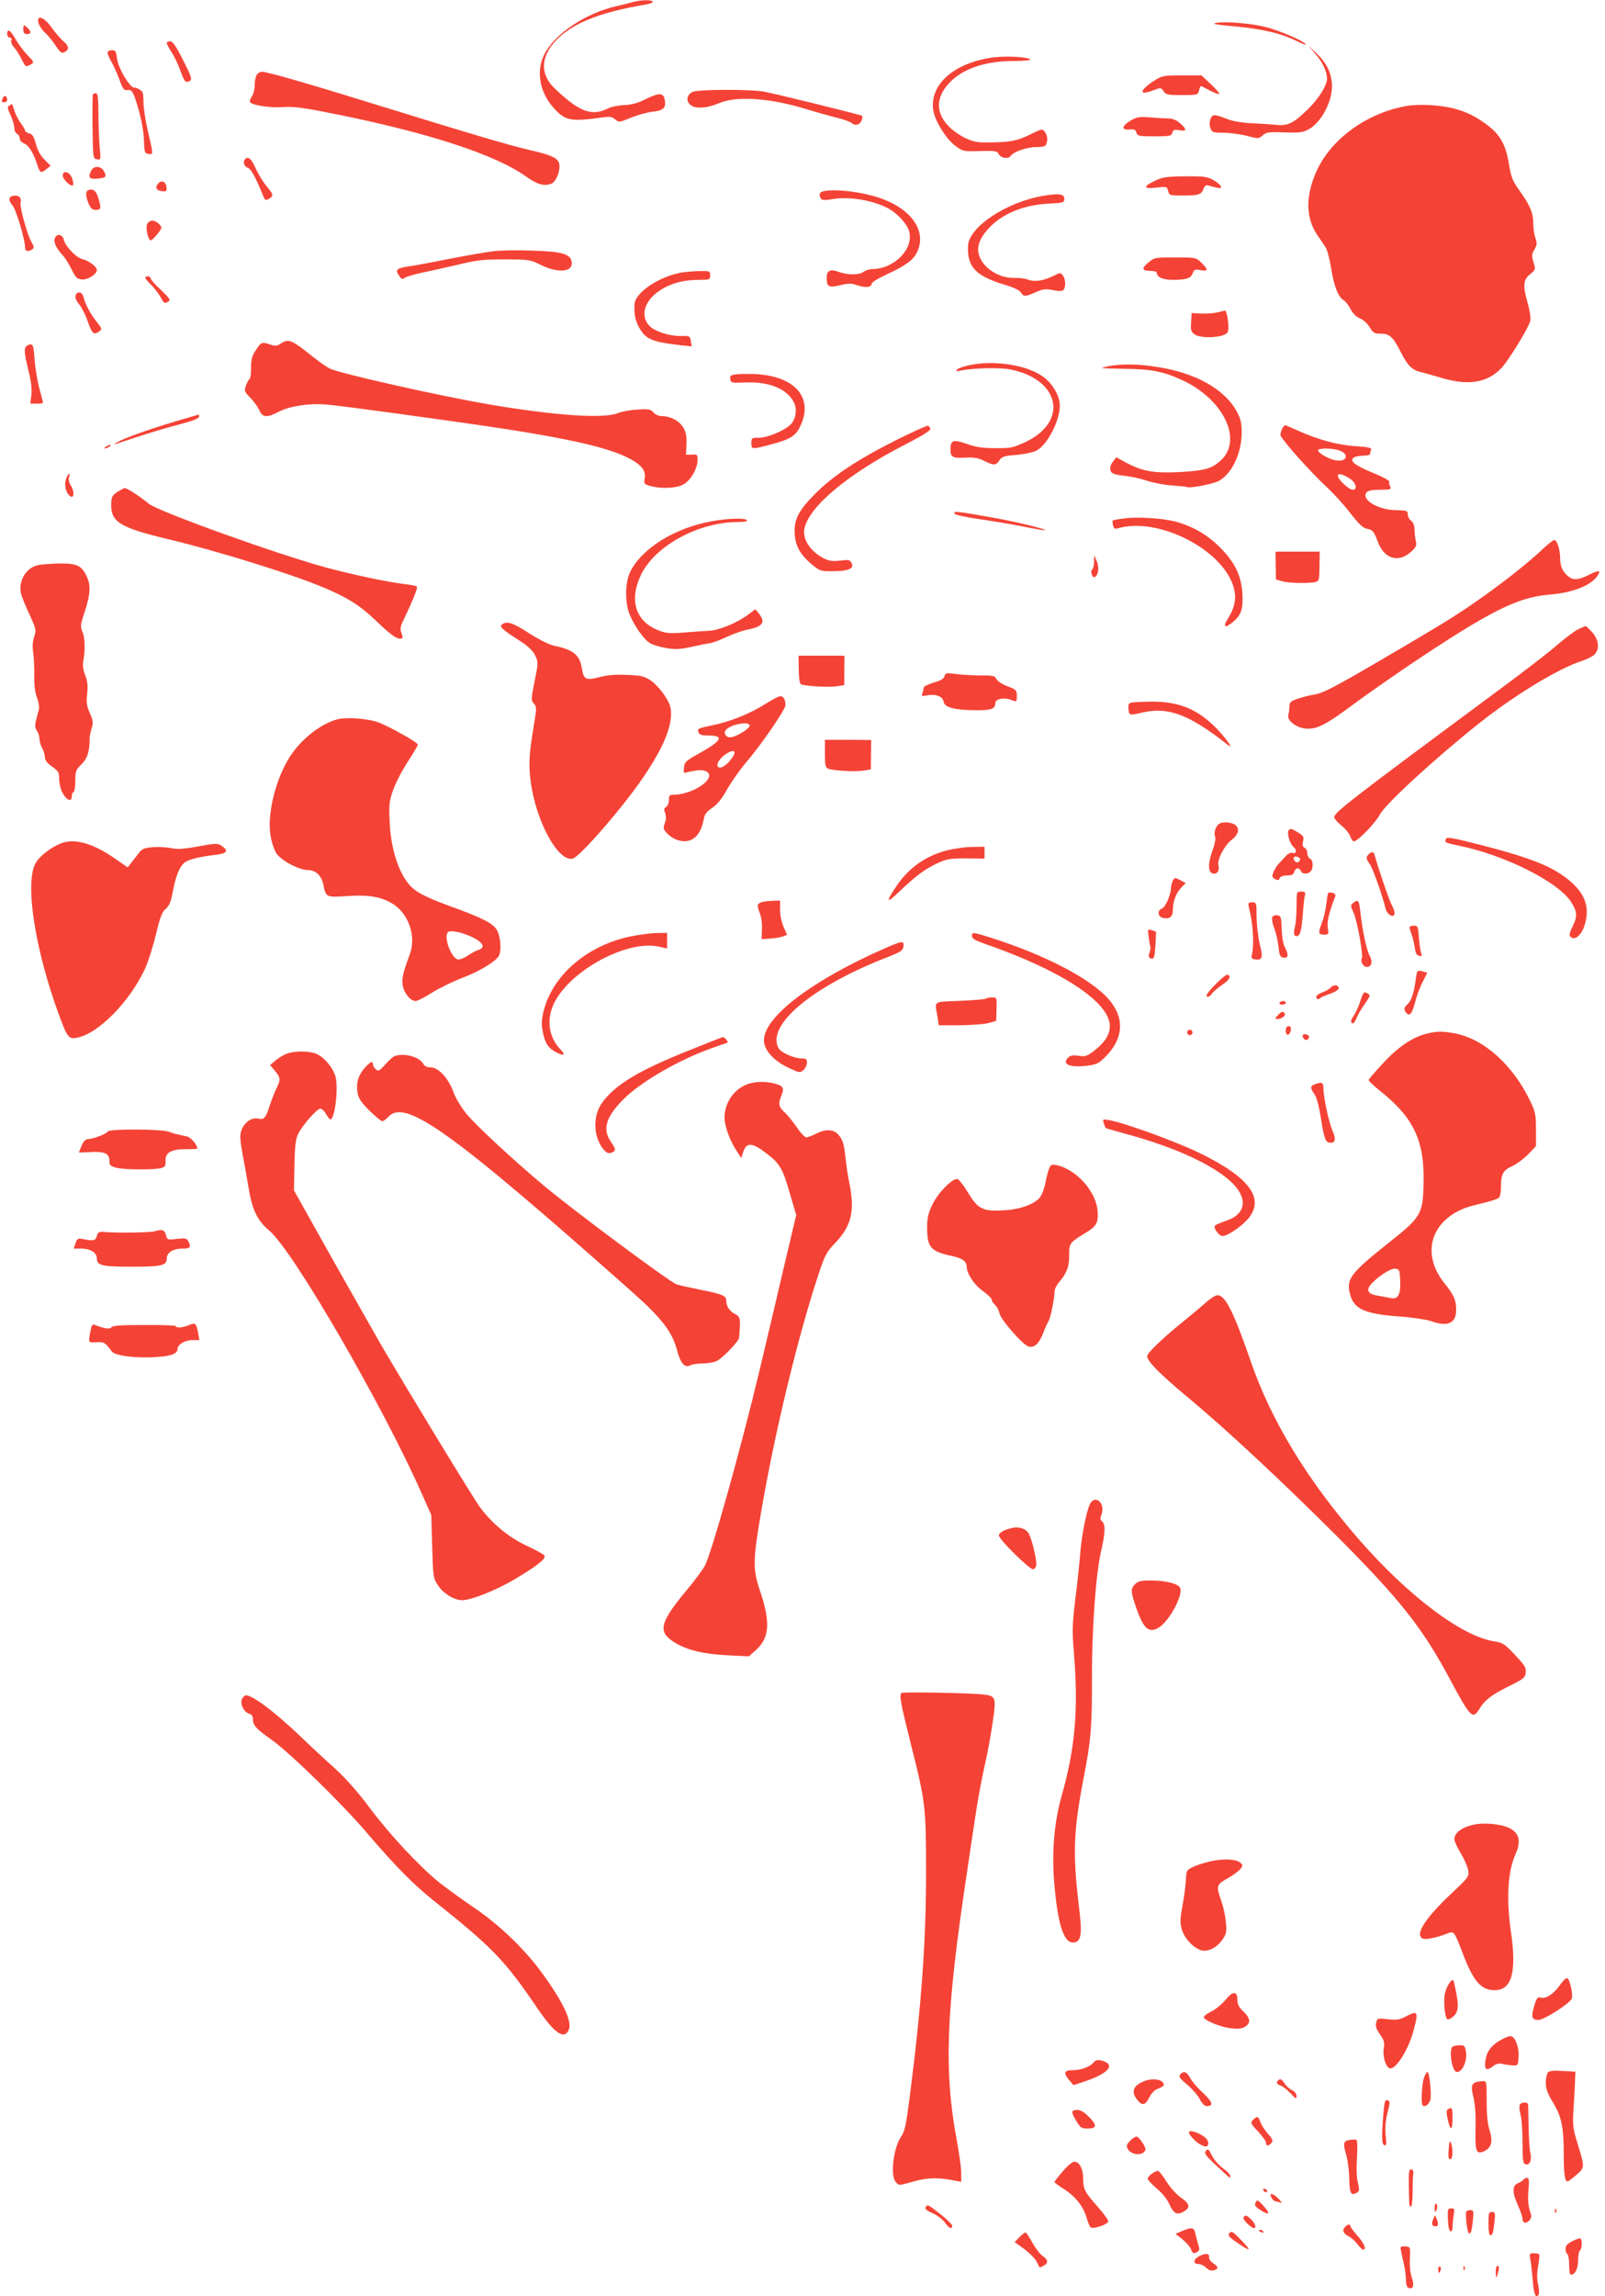 <?xml version="1.0" standalone="no"?>
<!DOCTYPE svg PUBLIC "-//W3C//DTD SVG 20010904//EN"
 "http://www.w3.org/TR/2001/REC-SVG-20010904/DTD/svg10.dtd">
<svg version="1.0" xmlns="http://www.w3.org/2000/svg"
 width="895pt" height="1280pt" viewBox="0 0 895 1280"
 preserveAspectRatio="xMidYMid meet">
<g transform="translate(0,1280) scale(0.1,-0.1)"
fill="#f44336" stroke="none">
<path d="M3535 12790 c-16 -5 -61 -16 -100 -25 -173 -40 -345 -156 -401 -271
-47 -95 -23 -215 59 -302 63 -66 91 -71 270 -46 38 5 51 3 67 -11 20 -18 23
-18 88 9 37 15 91 30 119 33 60 6 76 20 71 59 -5 47 -28 50 -102 14 -49 -25
-84 -34 -126 -36 -32 -1 -71 -9 -86 -17 -94 -47 -160 -23 -299 108 -80 75 -82
168 -7 256 89 104 248 170 515 214 20 3 37 10 37 15 0 12 -63 11 -105 0z"/>
<path d="M214 12673 c4 -15 20 -39 35 -53 16 -14 43 -46 60 -73 28 -41 35 -46
52 -37 27 15 24 34 -10 62 -15 14 -44 47 -63 74 -41 59 -85 75 -74 27z"/>
<path d="M6780 12672 c-25 -5 3 -10 105 -19 154 -14 260 -39 348 -83 33 -16
54 -23 48 -16 -18 21 -142 74 -222 95 -83 21 -226 33 -279 23z"/>
<path d="M130 12635 c0 -18 5 -25 20 -25 24 0 26 13 4 34 -21 21 -24 20 -24
-9z"/>
<path d="M40 12610 c0 -11 7 -20 15 -20 9 0 12 -6 8 -16 -3 -8 3 -25 15 -37
11 -12 29 -41 41 -64 24 -48 24 -48 53 -32 19 11 19 13 -19 52 -22 23 -52 63
-67 90 -28 50 -46 60 -46 27z"/>
<path d="M930 12560 c0 -6 12 -28 26 -50 15 -22 37 -68 49 -102 24 -66 31 -73
55 -58 12 8 6 26 -39 115 -39 77 -58 105 -72 105 -11 0 -19 -5 -19 -10z"/>
<path d="M7338 12496 c38 -44 62 -97 62 -136 -1 -36 -45 -108 -103 -165 -83
-82 -115 -98 -181 -91 -28 3 -89 7 -136 9 -48 2 -104 11 -130 21 -80 31 -89
31 -100 2 -6 -17 -6 -35 0 -51 9 -23 14 -25 72 -25 35 0 93 -8 130 -17 65 -17
67 -17 89 2 19 18 33 20 120 17 88 -3 104 -1 140 19 48 28 94 94 116 168 27
96 2 181 -78 256 l-43 40 42 -49z"/>
<path d="M600 12506 c0 -8 10 -31 22 -52 12 -20 31 -64 44 -98 19 -53 25 -61
46 -58 20 2 26 -5 41 -45 30 -88 49 -178 50 -243 2 -60 4 -65 26 -68 27 -4 27
-7 -8 143 -11 50 -21 116 -21 147 0 49 -3 59 -22 69 -13 7 -24 12 -25 11 -21
-14 -94 105 -101 164 -4 38 -8 44 -28 44 -14 0 -24 -6 -24 -14z"/>
<path d="M5540 12480 c-217 -28 -357 -150 -336 -293 9 -62 74 -165 126 -202
40 -29 45 -30 135 -27 86 2 95 1 105 -18 12 -22 54 -28 66 -9 13 22 90 49 140
49 38 0 54 4 58 16 10 25 7 49 -8 69 -13 18 -16 18 -82 -15 -73 -36 -113 -43
-234 -44 -62 -1 -84 4 -132 27 -31 15 -72 45 -92 67 -69 76 -67 157 6 236 75
81 200 124 362 124 59 0 96 4 91 9 -15 14 -133 20 -205 11z"/>
<path d="M1430 12381 c-5 -11 -10 -37 -10 -58 0 -21 -7 -49 -16 -61 -8 -12
-13 -26 -10 -31 12 -18 109 -33 185 -28 63 4 112 -3 296 -40 517 -104 890
-226 1060 -348 62 -44 99 -54 140 -39 22 9 45 57 45 96 0 44 -31 61 -172 93
-112 26 -355 98 -842 249 -357 111 -616 186 -644 186 -12 0 -26 -9 -32 -19z"/>
<path d="M6439 12352 c-84 -54 -92 -87 -12 -57 46 18 47 18 61 -3 13 -20 23
-22 103 -22 86 0 89 1 95 25 3 14 8 25 11 25 2 0 25 -11 50 -25 26 -13 49 -22
52 -19 3 3 -18 28 -47 55 l-53 49 -108 0 c-100 0 -110 -2 -152 -28z"/>
<path d="M3863 12288 c-31 -15 -39 -45 -17 -69 24 -27 91 -25 164 6 97 41 278
29 475 -30 61 -19 142 -41 180 -51 39 -9 77 -23 86 -31 20 -17 46 -8 55 19 3
11 4 21 2 22 -6 6 -494 126 -552 136 -78 13 -364 12 -393 -2z"/>
<path d="M518 12275 c-2 -3 -3 -85 -2 -182 2 -175 3 -178 25 -181 21 -4 22 -2
15 65 -3 37 -7 121 -7 186 0 87 -4 117 -13 117 -7 0 -15 -2 -18 -5z"/>
<path d="M16 12254 c-9 -22 -8 -24 9 -24 8 0 15 6 15 14 0 22 -17 28 -24 10z"/>
<path d="M51 12211 c-11 -7 -10 -16 8 -53 11 -24 21 -57 21 -71 0 -15 7 -30
15 -33 8 -4 15 -15 15 -25 0 -11 10 -23 25 -29 25 -9 53 -55 74 -122 14 -43
20 -45 51 -20 l22 18 -34 34 c-23 24 -39 53 -48 88 -11 41 -19 54 -37 58 -13
4 -23 10 -23 16 0 5 -11 24 -24 41 -13 18 -29 49 -36 70 -6 20 -12 37 -13 37
-1 0 -8 -4 -16 -9z"/>
<path d="M7842 12209 c-231 -41 -436 -196 -511 -387 -51 -128 -46 -240 12
-328 18 -26 40 -59 49 -73 9 -14 23 -67 31 -117 16 -100 39 -159 69 -177 11
-7 29 -29 39 -50 13 -24 32 -44 53 -52 19 -8 43 -30 54 -50 19 -31 26 -35 62
-35 50 0 68 -18 114 -108 36 -71 62 -96 112 -107 16 -4 67 -18 114 -32 149
-44 254 -27 332 55 40 42 152 224 161 263 4 15 -2 55 -13 95 -29 101 -27 133
12 165 31 26 32 27 19 68 -10 36 -10 45 6 71 14 25 15 35 5 63 -7 18 -12 55
-12 81 0 59 -17 99 -75 181 -41 57 -48 75 -61 152 -17 105 -48 161 -119 215
-96 73 -184 104 -320 112 -44 3 -104 1 -133 -5z"/>
<path d="M6305 12128 c-50 -30 -54 -54 -7 -50 27 3 35 -1 39 -17 5 -19 13 -21
100 -21 87 0 95 2 100 20 5 17 11 19 39 14 43 -8 44 6 3 40 -21 18 -42 26 -67
26 -20 0 -66 3 -102 6 -56 4 -71 2 -105 -18z"/>
<path d="M1367 11913 c-14 -14 -6 -42 14 -48 19 -6 43 -50 87 -158 10 -24 14
-26 32 -15 27 17 26 23 -15 72 -19 23 -46 68 -60 99 -23 52 -41 68 -58 50z"/>
<path d="M510 11851 c-21 -39 -13 -51 30 -47 51 4 57 10 40 41 -16 30 -55 33
-70 6z"/>
<path d="M350 11821 c0 -23 52 -69 58 -51 2 6 -1 24 -8 41 -14 33 -50 41 -50
10z"/>
<path d="M6440 11792 c-68 -32 -65 -46 9 -38 57 7 59 6 65 -19 6 -24 10 -25
80 -25 89 0 105 5 117 37 6 17 14 23 27 19 59 -17 75 -19 70 -5 -2 8 -22 24
-43 36 -33 18 -52 21 -156 20 -103 -1 -126 -4 -169 -25z"/>
<path d="M881 11776 c-18 -22 -9 -38 23 -42 24 -2 27 0 24 24 -3 31 -29 40
-47 18z"/>
<path d="M498 11742 c-22 -4 -23 -31 -4 -77 12 -27 21 -35 40 -35 29 0 31 8
16 61 -12 42 -27 57 -52 51z"/>
<path d="M4588 11733 c-19 -5 -23 -20 -10 -40 6 -10 23 -10 71 -2 90 14 215
-7 301 -51 52 -27 109 -88 120 -131 26 -96 -84 -208 -205 -209 -16 0 -39 -7
-49 -15 -25 -19 -89 -19 -141 0 -46 17 -65 7 -65 -34 0 -50 12 -56 75 -41 44
11 63 11 89 2 47 -17 86 -15 86 4 0 10 32 30 86 55 105 49 147 79 168 124 54
112 -25 233 -193 296 -104 39 -267 59 -333 42z"/>
<path d="M5820 11709 c-207 -35 -415 -172 -422 -278 -6 -119 42 -170 210 -220
44 -13 77 -29 85 -41 15 -25 23 -25 82 1 40 18 55 20 96 12 32 -7 51 -7 59 1
14 14 13 59 -3 80 -13 18 -15 17 -53 -2 -54 -27 -106 -35 -140 -21 -16 6 -50
11 -76 10 -86 -3 -175 53 -198 125 -16 47 2 95 53 151 76 82 194 131 337 138
80 4 85 6 85 27 0 27 -28 31 -115 17z"/>
<path d="M53 11694 c-3 -8 4 -25 16 -38 20 -21 71 -192 71 -237 0 -20 16 -24
40 -9 12 8 11 14 -8 48 -22 40 -65 199 -57 213 3 4 2 14 -1 23 -8 21 -53 21
-61 0z"/>
<path d="M821 11552 c-11 -20 5 -92 20 -92 9 0 59 59 59 70 0 15 -31 40 -50
40 -11 0 -24 -8 -29 -18z"/>
<path d="M305 11470 c-7 -22 10 -56 49 -98 11 -13 32 -47 46 -75 21 -44 30
-52 56 -55 32 -3 84 29 84 53 0 18 -45 52 -79 60 -35 7 -96 71 -105 108 -8 33
-41 37 -51 7z"/>
<path d="M2755 11400 c-38 -4 -151 -24 -250 -43 -99 -20 -201 -39 -226 -42
-67 -10 -76 -18 -55 -50 14 -21 20 -24 32 -14 8 6 53 20 102 30 48 10 139 30
202 45 97 24 136 28 255 28 132 0 143 -2 193 -27 99 -51 187 -46 180 11 -5 46
-52 60 -218 65 -80 3 -176 2 -215 -3z"/>
<path d="M6404 11337 c-40 -33 -37 -47 12 -47 19 0 34 -4 34 -9 0 -25 34 -41
88 -41 77 0 102 8 113 37 8 21 13 23 44 17 43 -8 44 3 4 42 -30 29 -32 29
-145 29 -112 0 -116 0 -150 -28z"/>
<path d="M3795 11280 c-128 -26 -253 -112 -257 -176 -2 -57 4 -89 25 -128 38
-68 71 -82 238 -101 l56 -6 -5 30 c-4 28 -6 29 -56 28 -63 -1 -146 26 -175 57
-55 58 -25 147 68 203 61 37 127 53 211 53 57 0 60 1 60 25 0 24 -2 25 -62 24
-35 -1 -81 -5 -103 -9z"/>
<path d="M810 11252 c0 -5 14 -21 31 -38 17 -16 40 -46 52 -66 22 -41 25 -42
47 -28 12 8 4 19 -42 63 -32 29 -58 59 -58 65 0 7 -7 12 -15 12 -8 0 -15 -4
-15 -8z"/>
<path d="M427 11163 c-13 -12 -7 -35 17 -63 13 -16 34 -58 46 -94 24 -68 33
-75 64 -53 16 12 15 15 -14 52 -36 46 -64 97 -74 138 -6 25 -24 35 -39 20z"/>
<path d="M6790 11059 c-19 -5 -60 -8 -90 -7 l-55 3 -3 -52 c-3 -44 0 -53 20
-67 26 -19 110 -21 157 -5 26 9 31 16 31 44 0 42 -11 95 -19 94 -3 -1 -22 -5
-41 -10z"/>
<path d="M1563 10883 c-18 -12 -29 -13 -54 -4 -48 16 -53 15 -82 -30 -22 -32
-27 -53 -27 -99 0 -32 -4 -61 -9 -64 -5 -3 -14 -20 -20 -37 -10 -28 -8 -33 26
-67 19 -20 42 -52 49 -69 18 -41 43 -43 111 -7 62 31 166 47 263 39 87 -7 701
-91 995 -136 351 -54 557 -101 671 -153 85 -40 118 -76 109 -123 -5 -30 -4
-32 32 -42 60 -17 144 -13 183 8 40 21 80 89 80 137 0 30 -2 32 -32 30 l-33
-1 3 57 c4 68 -14 107 -61 137 -19 12 -50 21 -69 21 -23 0 -42 7 -54 21 -16
18 -27 20 -89 16 -38 -2 -88 -11 -110 -20 -80 -32 -348 -14 -719 49 -270 46
-836 173 -888 200 -18 9 -62 40 -98 69 -116 93 -133 99 -177 68z"/>
<path d="M141 10862 c-6 -12 -2 -48 15 -117 18 -70 23 -114 19 -147 l-6 -48
36 0 c19 0 35 2 35 5 0 3 -9 38 -20 78 -11 39 -23 111 -27 160 -5 75 -8 87
-24 87 -10 0 -23 -8 -28 -18z"/>
<path d="M5418 10767 c-38 -7 -74 -19 -80 -26 -11 -11 -8 -12 17 -7 72 15 216
18 277 7 281 -55 329 -293 82 -407 -65 -30 -78 -33 -165 -32 -72 0 -109 6
-159 24 -74 26 -90 21 -90 -32 0 -43 12 -49 86 -45 47 2 71 -2 102 -18 53 -27
66 -26 85 3 14 21 27 25 94 30 43 4 93 14 112 24 60 30 131 166 131 251 0 52
-38 119 -89 158 -84 65 -265 96 -403 70z"/>
<path d="M6193 10761 c-24 -4 -45 -9 -47 -12 -2 -2 55 -4 127 -5 151 -1 222
-16 334 -70 221 -109 322 -330 201 -440 -50 -46 -88 -57 -223 -65 -149 -8
-214 3 -305 52 l-55 30 -17 -22 c-21 -25 -23 -53 -5 -66 6 -6 40 -13 74 -16
34 -4 88 -16 120 -27 32 -11 94 -23 138 -26 44 -3 82 -7 85 -9 15 -8 146 17
178 35 72 41 125 152 126 265 0 59 -4 78 -29 124 -68 123 -231 214 -445 246
-99 16 -186 17 -257 6z"/>
<path d="M4102 10713 c-27 -4 -33 -8 -30 -26 3 -21 7 -22 85 -19 136 6 240
-39 273 -118 16 -38 6 -91 -23 -118 -36 -34 -128 -72 -174 -72 -41 0 -43 -1
-43 -30 0 -36 1 -36 111 -7 104 28 133 45 159 96 81 161 -24 285 -250 296 -41
1 -90 1 -108 -2z"/>
<path d="M975 10450 c-147 -44 -283 -92 -323 -116 -15 -8 -18 -12 -7 -9 174
58 268 87 358 110 69 18 107 33 107 42 0 7 -1 13 -2 12 -2 0 -61 -18 -133 -39z"/>
<path d="M5000 10348 c-216 -108 -355 -200 -456 -302 -95 -96 -119 -146 -112
-230 5 -64 36 -115 101 -167 39 -32 47 -34 112 -33 86 0 120 15 104 45 -10 19
-17 20 -64 14 -43 -5 -61 -2 -92 13 -75 39 -120 108 -107 166 25 123 246 307
567 471 88 45 136 75 135 84 -2 8 -8 16 -13 18 -6 2 -84 -34 -175 -79z"/>
<path d="M7150 10411 c-5 -11 -10 -26 -10 -35 0 -19 162 -202 257 -290 41 -38
101 -104 134 -148 45 -58 68 -80 90 -85 34 -7 40 -14 63 -75 34 -92 113 -117
182 -56 31 28 35 36 29 62 -4 17 -7 47 -7 66 -1 22 -8 40 -20 48 -10 7 -18 23
-18 35 0 20 -5 22 -64 23 -102 1 -199 60 -165 100 8 9 32 14 76 14 57 0 63 2
55 18 -5 9 -8 22 -5 27 2 6 -40 29 -93 50 -100 41 -132 67 -104 85 8 5 32 10
53 10 20 0 37 4 37 9 0 5 2 16 5 24 5 11 -12 15 -88 20 -100 7 -208 36 -320
87 -37 16 -69 30 -71 30 -3 0 -10 -9 -16 -19z m318 -122 c59 -20 42 -67 -20
-55 -39 7 -98 41 -98 56 0 13 79 13 118 -1z m65 -161 c30 -22 37 -58 10 -58
-21 0 -83 58 -83 78 0 17 33 8 73 -20z"/>
<path d="M590 10310 c-8 -5 -10 -10 -5 -10 6 0 17 5 25 10 8 5 11 10 5 10 -5
0 -17 -5 -25 -10z"/>
<path d="M369 10133 c-11 -28 -5 -69 13 -90 29 -35 39 11 12 52 -9 14 -13 33
-9 45 10 30 -4 24 -16 -7z"/>
<path d="M653 10057 c-29 -20 -32 -27 -33 -73 0 -95 52 -126 319 -190 273 -65
698 -197 870 -271 132 -56 199 -99 281 -177 82 -79 118 -106 141 -106 16 0 17
4 8 30 -9 25 -7 38 15 82 48 101 76 170 71 178 -2 4 -33 10 -67 14 -91 10
-293 53 -438 92 -273 74 -938 313 -990 356 -50 41 -122 88 -134 87 -6 0 -25
-11 -43 -22z"/>
<path d="M5322 9938 c3 -8 53 -19 134 -31 71 -10 183 -29 249 -42 65 -13 121
-23 123 -21 6 7 -156 46 -288 70 -207 37 -222 38 -218 24z"/>
<path d="M6267 9910 c-32 -4 -60 -9 -62 -12 -2 -2 -2 -14 2 -27 4 -17 10 -21
27 -16 217 65 572 -110 642 -318 21 -62 12 -120 -26 -181 -34 -52 -21 -62 28
-21 44 37 55 74 50 159 -7 100 -42 171 -127 257 -71 70 -154 118 -252 143 -72
18 -209 26 -282 16z"/>
<path d="M3967 9894 c-205 -37 -390 -152 -453 -282 -28 -58 -30 -165 -5 -232
24 -63 79 -142 115 -165 14 -9 53 -21 88 -27 52 -9 77 -8 143 6 44 10 91 19
105 21 14 2 55 17 91 34 36 17 92 37 125 43 79 16 94 41 55 89 l-19 23 -36
-27 c-59 -46 -162 -89 -219 -93 -29 -1 -94 -6 -144 -10 -76 -6 -101 -4 -138
11 -131 49 -169 169 -100 312 79 162 321 293 540 293 35 0 54 4 50 10 -9 14
-105 11 -198 -6z"/>
<path d="M8596 9733 c-115 -107 -325 -266 -506 -380 -52 -33 -231 -140 -398
-237 -248 -145 -313 -179 -360 -187 -31 -5 -76 -17 -99 -25 -36 -13 -43 -20
-43 -42 0 -15 -3 -37 -6 -48 -9 -34 54 -77 111 -76 56 0 109 29 255 138 63 47
202 144 308 216 446 299 602 378 778 393 137 11 238 52 274 108 18 30 6 30
-49 3 -59 -30 -88 -32 -117 -8 -31 26 -44 56 -44 100 0 48 -18 102 -33 102 -7
-1 -39 -26 -71 -57z"/>
<path d="M7114 9647 l1 -77 35 -10 c38 -11 152 -13 186 -4 20 5 21 13 22 87
l1 82 -123 0 -123 0 1 -78z"/>
<path d="M6101 9668 c-1 -20 -5 -39 -10 -42 -12 -8 -1 -48 12 -43 22 7 28 54
13 88 l-14 34 -1 -37z"/>
<path d="M212 9650 c-66 -15 -108 -84 -96 -154 3 -17 24 -70 47 -118 38 -84
40 -90 28 -126 -9 -25 -11 -57 -6 -88 4 -27 7 -85 6 -129 -1 -52 4 -95 15
-123 9 -24 14 -53 11 -65 -3 -12 -10 -40 -16 -61 -7 -31 -6 -44 5 -60 8 -11
14 -32 14 -46 1 -14 7 -36 15 -50 8 -14 15 -36 15 -50 0 -17 13 -34 40 -53 36
-25 40 -33 40 -70 0 -23 8 -58 19 -77 21 -40 51 -53 51 -21 0 11 4 23 10 26 6
3 10 32 10 64 0 52 3 60 34 90 33 32 46 73 46 146 0 11 5 36 11 56 10 31 8 43
-10 84 -18 40 -20 60 -15 107 5 44 2 70 -11 104 -12 31 -15 57 -10 82 11 62 9
125 -5 159 -13 30 -12 40 13 115 31 95 34 145 11 194 -29 62 -55 74 -153 73
-47 -1 -101 -5 -119 -9z"/>
<path d="M2800 9320 c-18 -13 0 -29 100 -93 45 -29 71 -54 84 -80 18 -38 18
-41 -3 -145 -20 -99 -20 -107 -4 -124 16 -18 16 -25 0 -121 -27 -161 -30 -216
-18 -312 29 -223 154 -452 235 -431 39 10 274 279 388 446 108 157 160 274
160 360 0 39 -7 59 -37 105 -21 31 -56 69 -78 83 -35 23 -53 27 -131 30 -62 3
-112 -1 -155 -13 -74 -19 -86 -13 -96 48 -12 76 -47 105 -153 127 -31 7 -85
34 -143 71 -92 59 -120 68 -149 49z"/>
<path d="M8798 9291 c-20 -10 -73 -50 -119 -90 -45 -39 -190 -151 -322 -248
-841 -623 -917 -682 -917 -709 0 -7 18 -27 39 -45 22 -17 44 -44 50 -60 5 -16
15 -29 21 -29 21 0 122 105 145 150 29 57 304 310 554 509 198 157 440 304
570 346 29 10 62 26 72 36 30 30 25 82 -12 124 -17 19 -34 35 -38 35 -3 -1
-22 -9 -43 -19z"/>
<path d="M4454 9068 c1 -55 5 -79 14 -83 28 -10 151 -17 195 -11 l45 7 0 82 1
82 -128 0 -128 0 1 -77z"/>
<path d="M5267 9031 c-3 -14 -21 -25 -61 -36 -32 -10 -56 -22 -56 -30 0 -7 -3
-21 -7 -31 -5 -15 -2 -16 29 -10 47 9 86 -7 90 -36 4 -31 60 -46 174 -47 93
-1 114 7 114 40 0 22 47 33 84 19 37 -14 36 -14 36 23 0 29 -4 34 -53 52 -29
11 -56 29 -61 40 -8 18 -18 20 -90 20 -44 0 -106 4 -137 8 -52 7 -57 6 -62
-12z"/>
<path d="M4265 8874 c-85 -53 -194 -97 -293 -117 -84 -18 -85 -18 -76 -41 4
-12 19 -16 54 -16 91 0 76 -29 -52 -100 -74 -41 -81 -48 -84 -79 -3 -25 -1
-32 10 -28 7 3 34 8 58 12 54 8 85 -13 68 -45 -24 -44 -121 -90 -192 -90 -24
0 -28 -4 -28 -30 0 -16 -7 -33 -15 -38 -13 -6 -14 -14 -6 -34 7 -18 6 -36 -2
-57 -11 -29 -9 -34 19 -62 39 -38 101 -50 139 -25 29 19 50 57 59 108 5 29 16
44 48 65 28 19 54 51 82 102 23 40 69 107 104 148 86 100 222 298 222 322 0
32 -11 51 -29 50 -9 0 -47 -20 -86 -45z m-85 -119 c0 -18 -79 -65 -109 -65
-25 0 -39 26 -22 43 31 31 131 48 131 22z m-107 -192 c-16 -21 -40 -39 -52
-41 -40 -6 -18 48 32 78 47 29 58 9 20 -37z"/>
<path d="M6307 8883 c-14 -4 -17 -12 -14 -36 4 -36 2 -36 82 -18 142 32 260
-14 474 -183 39 -30 -31 63 -84 112 -102 96 -201 132 -350 131 -49 -1 -98 -3
-108 -6z"/>
<path d="M1884 8791 c-102 -26 -221 -124 -282 -233 -72 -126 -113 -309 -93
-418 5 -34 20 -77 31 -95 25 -41 127 -95 177 -95 44 0 78 -33 87 -86 13 -65
17 -67 131 -59 125 9 198 -5 262 -48 85 -58 124 -180 88 -277 -39 -105 -46
-136 -39 -174 7 -43 43 -86 72 -86 10 0 51 21 90 46 40 25 117 63 172 84 98
37 192 95 204 126 13 34 6 110 -14 141 -22 37 -84 68 -264 133 -157 58 -205
86 -243 144 -51 75 -84 192 -90 321 -5 100 -3 117 19 181 14 39 51 111 82 158
31 48 56 90 56 95 0 13 -167 106 -225 126 -57 20 -174 28 -221 16z m752 -1216
c59 -29 72 -58 32 -70 -13 -4 -40 -18 -60 -32 -20 -14 -45 -23 -55 -21 -37 7
-81 127 -55 152 12 13 81 -1 138 -29z"/>
<path d="M4600 8599 c0 -64 3 -78 18 -84 29 -11 147 -18 194 -11 l44 7 1 82 1
82 -129 1 -129 0 0 -77z"/>
<path d="M6804 8211 c-23 -10 -38 -50 -28 -76 4 -8 -1 -35 -9 -58 -34 -92 -33
-147 3 -147 21 0 31 20 24 48 -8 28 34 109 71 138 37 28 48 56 31 78 -14 20
-64 28 -92 17z"/>
<path d="M7187 8173 c-13 -12 5 -78 26 -94 21 -17 16 -42 -8 -33 -7 3 -23 -5
-35 -18 -11 -13 -29 -32 -40 -43 -10 -11 -23 -32 -29 -47 -9 -23 -7 -29 9 -38
16 -9 22 -7 26 5 4 9 19 15 41 15 26 0 36 5 40 20 6 23 28 27 37 5 7 -18 37
-20 54 -3 17 17 15 65 -3 72 -8 3 -15 16 -15 30 0 13 -7 26 -15 30 -10 4 -13
14 -9 35 6 26 2 33 -27 50 -37 23 -42 24 -52 14z m63 -163 c0 -5 -5 -12 -11
-16 -12 -7 -31 15 -23 28 6 9 34 -1 34 -12z"/>
<path d="M8063 8124 c-8 -21 -6 -22 77 -39 258 -54 550 -202 621 -313 35 -55
36 -81 7 -139 -16 -33 -19 -46 -10 -55 22 -22 58 6 76 58 42 123 -7 217 -157
308 -82 48 -201 90 -420 146 -157 40 -189 46 -194 34z"/>
<path d="M340 8099 c-59 -24 -122 -73 -143 -113 -59 -112 -1 -484 133 -846 45
-123 53 -133 98 -125 120 22 298 203 383 390 16 37 43 121 59 187 23 98 34
125 54 142 20 16 29 38 40 98 17 90 40 144 70 163 24 16 84 30 169 40 63 7 74
23 33 50 -22 15 -33 15 -131 -3 -81 -15 -117 -17 -148 -10 -23 5 -69 8 -101 6
-50 -4 -63 -9 -80 -31 -12 -15 -31 -40 -43 -55 l-21 -27 -62 43 c-128 91 -233
121 -310 91z"/>
<path d="M5281 8060 c-122 -32 -216 -99 -286 -205 -58 -87 -52 -94 21 -24 92
88 141 124 211 157 52 24 69 27 161 27 l102 -1 0 33 0 33 -67 -1 c-38 0 -101
-9 -142 -19z"/>
<path d="M7632 8038 c-16 -16 -15 -25 7 -56 17 -24 70 -175 87 -245 3 -15 15
-32 25 -38 29 -15 34 12 10 56 -15 28 -75 203 -97 283 -4 15 -17 15 -32 0z"/>
<path d="M6540 7891 c-5 -11 -10 -28 -10 -39 0 -38 -32 -111 -51 -117 -25 -8
-24 -42 1 -50 37 -12 60 3 60 38 0 50 17 98 46 128 l26 27 -31 16 c-28 15 -31
15 -41 -3z"/>
<path d="M7230 7747 c0 -45 -4 -98 -10 -117 -11 -39 0 -60 23 -42 9 8 16 45
21 104 3 51 9 103 12 116 5 19 2 22 -20 22 -26 0 -26 0 -26 -83z"/>
<path d="M7406 7822 c-2 -4 -7 -34 -11 -67 -4 -33 -16 -81 -26 -106 -20 -51
-17 -59 18 -59 21 0 23 3 17 38 -5 33 7 86 41 173 4 11 0 18 -14 22 -12 3 -23
2 -25 -1z"/>
<path d="M4255 7773 c-33 -8 -36 -18 -20 -58 10 -22 15 -60 14 -94 l-2 -56 47
3 c26 2 59 7 72 12 l23 9 -19 43 c-11 25 -20 65 -20 96 l0 52 -37 -1 c-21 -1
-47 -3 -58 -6z"/>
<path d="M7546 7767 c-16 -12 -16 -15 3 -57 20 -47 54 -237 45 -252 -10 -16 8
-48 27 -48 28 0 35 28 16 64 -17 31 -40 141 -52 249 -7 60 -11 65 -39 44z"/>
<path d="M6963 7748 c26 -104 32 -216 16 -278 -3 -9 5 -16 20 -18 40 -6 45 10
26 84 -9 38 -17 106 -18 151 0 81 0 83 -25 83 -20 0 -23 -4 -19 -22z"/>
<path d="M7094 7686 c-3 -9 2 -35 11 -59 10 -23 20 -69 24 -102 5 -52 9 -60
29 -63 27 -4 29 16 6 59 -9 18 -16 60 -17 102 -2 66 -4 72 -25 75 -13 2 -25
-3 -28 -12z"/>
<path d="M7860 7631 c0 -5 5 -22 11 -38 6 -15 14 -48 18 -73 4 -33 11 -46 25
-48 15 -3 17 0 11 14 -4 11 -10 49 -13 87 -4 63 -6 67 -28 67 -13 0 -24 -4
-24 -9z"/>
<path d="M6406 7573 c3 -26 8 -49 9 -51 2 -2 0 -16 -5 -32 -7 -23 -5 -29 10
-33 15 -4 18 5 23 72 2 42 4 77 3 77 0 1 -11 5 -24 9 -23 7 -23 6 -16 -42z"/>
<path d="M3515 7580 c-247 -52 -440 -222 -486 -426 -10 -44 -10 -69 -1 -112
12 -59 31 -86 74 -108 43 -22 54 -16 25 14 -71 74 -83 176 -31 272 97 178 401
339 574 304 l50 -11 0 44 0 43 -57 -1 c-32 0 -98 -9 -148 -19z"/>
<path d="M5420 7582 c0 -14 18 -24 68 -42 290 -100 516 -217 625 -324 105
-102 101 -187 -13 -274 -39 -30 -49 -33 -86 -27 -32 4 -46 2 -58 -11 -37 -36
9 -56 104 -45 50 6 66 13 96 42 102 98 118 206 44 307 -86 120 -353 263 -678
366 -99 31 -102 31 -102 8z"/>
<path d="M4930 7512 c-402 -177 -669 -380 -670 -510 0 -56 55 -117 143 -157
56 -26 59 -26 78 -9 10 9 19 28 19 41 0 19 -5 23 -32 23 -43 1 -114 33 -127
58 -69 129 192 346 609 507 74 29 85 37 88 59 4 34 -5 33 -108 -12z"/>
<path d="M7895 7343 c-11 -81 -25 -122 -48 -143 -17 -16 -19 -24 -11 -38 21
-33 37 -18 54 48 9 36 28 88 43 116 l26 52 -22 6 c-35 9 -35 9 -42 -41z"/>
<path d="M6776 7311 c-38 -39 -54 -61 -46 -66 7 -4 18 2 26 14 8 11 35 35 60
52 42 28 52 48 28 56 -5 2 -36 -23 -68 -56z"/>
<path d="M7421 7296 c-7 -9 -28 -21 -47 -28 -19 -6 -34 -18 -34 -25 0 -14 13
-17 24 -5 4 4 28 14 54 23 26 9 47 22 47 30 0 19 -29 23 -44 5z"/>
<path d="M7585 7218 c-9 -29 -26 -65 -37 -81 -14 -20 -17 -32 -10 -39 7 -7 15
0 26 26 8 20 30 57 48 82 27 38 30 47 18 54 -24 15 -27 13 -45 -42z"/>
<path d="M5497 7233 c-4 -3 -69 -9 -144 -12 -155 -7 -141 4 -125 -91 l7 -45
120 0 c66 1 138 6 160 13 l40 11 2 66 c2 65 2 65 -26 65 -15 0 -31 -3 -34 -7z"/>
<path d="M7135 7210 c-3 -5 3 -10 14 -10 12 0 21 5 21 10 0 6 -6 10 -14 10 -8
0 -18 -4 -21 -10z"/>
<path d="M7125 7140 c-18 -19 -17 -20 2 -20 22 0 47 23 36 33 -10 11 -19 8
-38 -13z"/>
<path d="M7170 7054 c0 -31 23 -28 28 4 2 15 -2 22 -12 22 -11 0 -16 -9 -16
-26z"/>
<path d="M6620 7045 c0 -8 7 -15 15 -15 8 0 15 7 15 15 0 8 -7 15 -15 15 -8 0
-15 -7 -15 -15z"/>
<path d="M7948 7036 c-76 -20 -156 -76 -237 -164 -42 -45 -77 -86 -79 -91 -2
-5 25 -31 60 -59 194 -154 254 -282 246 -532 -4 -155 -18 -178 -181 -307 -229
-182 -252 -212 -228 -300 22 -81 83 -108 281 -122 69 -5 145 -17 169 -25 93
-34 141 -13 141 62 0 55 -12 82 -63 146 -130 159 -85 340 104 419 20 8 69 22
110 31 40 10 79 22 86 28 8 6 13 33 13 65 0 69 12 90 63 113 23 10 62 39 87
64 l45 47 0 92 c0 83 -3 99 -32 159 -95 200 -259 348 -422 378 -68 13 -104 12
-163 -4z m-140 -1377 c3 -78 -13 -105 -57 -94 -14 3 -46 9 -71 13 -49 8 -63
29 -38 59 35 43 112 94 137 91 25 -3 26 -6 29 -69z"/>
<path d="M7266 7032 c-8 -13 11 -35 23 -28 6 4 11 11 11 16 0 11 -28 21 -34
12z"/>
<path d="M3845 6946 c-284 -113 -416 -193 -488 -294 -52 -72 -49 -187 6 -256
18 -22 28 -27 45 -22 28 9 28 19 -3 64 -49 72 -23 145 87 249 98 92 303 208
468 267 41 15 81 29 89 31 11 4 11 8 1 20 -7 8 -15 15 -19 14 -3 0 -87 -33
-186 -73z"/>
<path d="M1603 6928 c-17 -6 -47 -23 -65 -38 l-32 -27 27 -32 c32 -38 33 -50
8 -99 -10 -20 -26 -62 -36 -92 -22 -70 -33 -83 -61 -76 -51 13 -104 -39 -104
-102 0 -17 6 -63 14 -103 8 -41 22 -119 31 -174 20 -126 49 -189 117 -245 134
-114 636 -980 854 -1475 l49 -110 5 -176 c5 -171 6 -177 33 -217 29 -45 90
-82 134 -82 51 0 191 56 295 118 125 74 174 114 164 131 -5 7 -50 32 -100 55
-99 46 -194 125 -260 215 -38 52 -403 651 -549 901 -52 91 -184 323 -292 515
l-196 350 3 140 c2 109 7 148 21 175 23 48 105 140 123 140 8 0 23 -13 32 -30
9 -16 20 -30 24 -30 25 0 46 173 29 238 -14 51 -64 110 -108 128 -37 16 -113
17 -160 2z"/>
<path d="M2200 6913 c-8 -3 -31 -23 -51 -46 -32 -36 -39 -40 -53 -28 -9 7 -16
20 -16 27 0 23 -16 16 -48 -21 -35 -39 -48 -88 -37 -142 5 -27 23 -52 66 -95
33 -32 65 -58 71 -58 6 0 21 11 34 25 95 102 352 -83 1365 -982 158 -141 218
-218 244 -318 19 -73 43 -102 73 -86 11 6 44 11 72 11 28 0 63 6 78 14 33 17
121 109 123 128 10 108 8 118 -22 133 -31 17 -49 43 -49 74 0 28 -20 37 -146
62 -60 12 -119 25 -132 30 -43 17 -566 405 -737 548 -168 140 -377 334 -432
400 -31 38 -63 90 -75 125 -28 76 -83 136 -126 136 -21 0 -35 7 -42 20 -21 39
-105 62 -160 43z"/>
<path d="M4155 6751 c-69 -31 -115 -104 -115 -182 0 -43 28 -121 61 -174 l32
-50 12 35 c18 53 49 52 126 -7 78 -59 94 -86 135 -231 l34 -115 -76 -321 c-41
-177 -100 -424 -130 -551 -101 -423 -265 -1009 -303 -1082 -11 -21 -58 -85
-106 -142 -146 -176 -158 -227 -66 -285 68 -43 166 -67 297 -73 l120 -6 36 32
c79 69 86 154 27 331 -42 122 -41 171 5 440 75 439 202 967 318 1320 38 114
46 130 94 180 93 97 112 180 80 337 -8 37 -17 99 -21 138 -8 81 -17 107 -45
135 -26 26 -70 26 -120 0 -22 -11 -46 -20 -54 -20 -8 0 -33 26 -54 58 -22 31
-50 66 -62 77 -37 33 -42 51 -25 92 20 47 15 59 -32 72 -57 16 -123 13 -168
-8z"/>
<path d="M7338 6758 c-33 -11 -34 -20 -9 -56 13 -17 26 -66 37 -137 18 -116
26 -135 54 -135 27 0 30 22 11 66 -20 43 -51 188 -51 234 0 35 -7 40 -42 28z"/>
<path d="M6155 6539 c4 -13 9 -25 10 -27 1 -1 45 -14 96 -28 339 -89 596 -221
654 -335 36 -68 6 -127 -78 -154 -28 -10 -56 -21 -61 -26 -13 -12 21 -59 42
-59 26 0 102 51 139 93 99 113 15 231 -262 367 -130 64 -418 169 -509 186 -37
6 -38 6 -31 -17z"/>
<path d="M601 6493 c-7 -14 -84 -43 -112 -43 -12 0 -24 -13 -34 -36 -8 -20
-15 -37 -15 -38 0 -1 29 0 64 2 78 5 106 -8 106 -48 0 -25 5 -30 38 -39 41
-12 213 -13 252 -2 20 6 25 13 23 40 -2 46 33 66 114 65 35 0 63 1 63 3 0 22
-36 64 -58 68 -15 4 -37 8 -49 11 -12 2 -35 9 -50 15 -41 16 -333 17 -342 2z"/>
<path d="M5851 6288 c-6 -13 -15 -49 -21 -80 -6 -31 -20 -68 -30 -81 -32 -41
-114 -70 -210 -74 -111 -6 -137 8 -194 102 -23 39 -49 71 -57 73 -28 5 -110
-79 -140 -143 -23 -48 -29 -74 -29 -128 0 -109 20 -133 133 -157 60 -12 87
-30 87 -58 1 -41 40 -102 89 -137 28 -20 51 -43 51 -49 0 -7 8 -21 19 -30 10
-9 21 -30 24 -46 8 -37 131 -178 163 -186 33 -8 58 16 81 75 9 25 23 55 30 67
12 19 33 125 34 168 0 11 11 33 25 49 43 51 57 88 56 149 -1 66 2 71 87 123
64 38 76 57 72 120 -6 110 -116 235 -228 260 -28 6 -34 3 -42 -17z"/>
<path d="M865 5937 c-26 -8 -209 -11 -289 -4 -24 2 -31 -3 -36 -23 -7 -26 -19
-29 -77 -17 -28 6 -32 3 -42 -23 l-10 -30 42 0 c52 0 87 -23 87 -55 0 -39 29
-46 195 -46 167 0 195 7 195 46 0 33 35 55 87 55 44 0 50 7 33 41 -9 17 -18
18 -64 13 -51 -6 -54 -5 -60 19 -7 31 -22 37 -61 24z"/>
<path d="M6727 5542 c-23 -21 -80 -69 -127 -107 -96 -77 -187 -161 -201 -188
-14 -24 56 -96 241 -250 204 -170 511 -457 811 -756 355 -356 480 -513 634
-801 115 -214 127 -227 164 -167 32 52 66 78 164 127 85 42 92 48 95 77 3 27
-6 41 -60 98 -58 62 -68 68 -117 76 -180 28 -478 253 -750 564 -290 333 -491
663 -606 995 -96 278 -142 370 -186 370 -11 0 -38 -17 -62 -38z"/>
<path d="M1055 5414 c-33 -15 -75 -18 -75 -6 0 4 -79 7 -176 6 -131 0 -177 -3
-183 -13 -8 -12 -41 -7 -93 14 -13 5 -18 -2 -24 -37 -12 -63 -12 -63 33 -60
42 3 50 -1 86 -51 17 -25 143 -40 255 -31 78 5 112 19 112 45 0 24 42 49 81
49 l41 0 -7 38 c-10 56 -15 61 -50 46z"/>
<path d="M6079 4418 c-19 -35 -47 -175 -54 -263 -3 -44 -15 -159 -27 -255 -19
-158 -20 -189 -9 -320 25 -315 6 -526 -69 -791 -41 -143 -56 -315 -41 -486 19
-231 54 -337 108 -331 43 5 49 45 29 206 -35 292 -30 417 28 718 39 200 46
280 45 544 -1 278 22 591 52 718 23 99 24 145 5 161 -11 9 -12 18 -3 41 22 59
-35 111 -64 58z"/>
<path d="M5645 4283 c-46 -10 -75 -27 -75 -42 0 -22 175 -194 192 -189 7 3 15
12 16 22 6 29 -28 164 -46 185 -18 22 -55 32 -87 24z"/>
<path d="M6330 3970 c-26 -26 -25 -41 4 -127 42 -122 71 -149 127 -116 59 35
140 185 119 223 -12 23 -82 40 -164 40 -53 0 -70 -4 -86 -20z"/>
<path d="M5027 3363 c-13 -13 -6 -52 52 -284 82 -324 85 -350 85 -719 0 -383
-26 -741 -90 -1240 -21 -165 -28 -200 -49 -230 -44 -64 -62 -222 -29 -254 19
-20 13 -20 103 5 74 21 137 22 229 3 l32 -6 0 50 c0 27 -11 107 -24 178 -73
390 -62 711 55 1489 16 110 39 260 50 334 11 74 33 194 49 265 17 72 37 184
46 248 20 135 17 144 -49 152 -72 9 -453 16 -460 9z"/>
<path d="M1350 3330 c-14 -25 10 -75 40 -83 12 -3 20 -13 20 -27 0 -37 17 -56
99 -114 101 -70 396 -357 537 -523 160 -187 257 -285 369 -375 334 -266 400
-335 584 -606 93 -136 147 -173 172 -118 22 47 -32 160 -156 328 -97 131 -238
265 -377 358 -68 46 -154 109 -193 140 -111 91 -273 265 -383 412 -67 90 -133
164 -194 220 -51 45 -140 128 -198 184 -140 133 -261 224 -299 224 -6 0 -15
-9 -21 -20z"/>
<path d="M8223 2630 c-70 -15 -113 -45 -113 -82 0 -11 16 -47 36 -79 19 -32
38 -75 41 -94 6 -35 3 -39 -100 -136 -146 -139 -200 -227 -151 -246 17 -6 79
7 132 28 40 17 41 15 88 -108 59 -155 101 -205 175 -207 99 -2 128 98 94 329
-26 183 -17 334 26 429 46 102 4 156 -132 169 -30 3 -73 2 -96 -3z"/>
<path d="M6752 2425 c-35 -8 -80 -22 -100 -32 -35 -17 -37 -20 -39 -73 -2 -30
-10 -94 -19 -143 -14 -72 -14 -95 -4 -131 13 -48 59 -99 104 -116 38 -14 92
12 124 60 21 30 23 43 18 95 -3 33 -14 87 -26 119 -29 84 -27 90 33 124 28 16
61 39 71 51 17 19 18 23 5 36 -22 22 -96 26 -167 10z"/>
<path d="M8699 1735 c-37 -52 -80 -79 -109 -70 -16 5 -22 -3 -36 -51 -17 -58
-12 -73 24 -74 32 0 179 94 187 120 7 21 -9 98 -23 112 -6 6 -22 -7 -43 -37z"/>
<path d="M8087 1752 c-10 -11 -23 -37 -28 -58 -12 -41 -3 -140 12 -150 6 -3
21 4 35 17 27 26 30 60 10 152 -11 56 -12 58 -29 39z"/>
<path d="M6831 1649 c-18 -22 -53 -50 -77 -62 -24 -11 -43 -26 -41 -32 6 -19
92 -54 149 -61 45 -5 63 -3 83 10 32 21 27 48 -16 88 -21 20 -29 36 -29 62 0
50 -27 48 -69 -5z"/>
<path d="M7836 1558 c-32 -17 -50 -19 -97 -14 -57 7 -59 6 -65 -19 -5 -19 1
-36 21 -65 23 -33 27 -46 21 -80 -7 -45 14 -110 37 -110 36 0 104 111 131 217
27 102 22 108 -48 71z"/>
<path d="M8366 1427 c-51 -29 -76 -64 -83 -114 -7 -50 6 -59 41 -32 20 16 34
19 54 14 15 -4 41 -7 57 -8 29 -2 30 0 33 45 4 57 -20 118 -45 118 -10 0 -36
-10 -57 -23z"/>
<path d="M8103 1393 c-27 -10 -7 -143 21 -143 33 0 60 66 50 119 -5 26 -11 31
-33 30 -14 0 -32 -3 -38 -6z"/>
<path d="M6099 1304 c-20 -25 -72 -44 -119 -44 -47 0 -52 -15 -17 -56 l23 -27
55 18 c144 47 185 98 98 120 -18 4 -30 1 -40 -11z"/>
<path d="M8632 1248 c-6 -6 -12 -32 -12 -57 0 -35 9 -60 40 -111 48 -79 60
-138 60 -290 0 -109 6 -150 21 -150 5 0 27 17 50 37 47 42 47 39 5 178 -26 83
-27 98 -21 200 4 61 8 130 8 153 l2 44 -70 4 c-48 3 -74 1 -83 -8z"/>
<path d="M6581 1236 c-10 -11 -2 -23 40 -57 28 -24 60 -61 70 -81 12 -24 26
-38 39 -38 39 0 32 23 -22 74 -31 28 -63 66 -72 84 -18 34 -36 41 -55 18z"/>
<path d="M7940 1217 c-12 -38 -17 -143 -7 -153 12 -12 36 5 43 31 8 32 -5 155
-16 155 -5 0 -13 -15 -20 -33z"/>
<path d="M6380 1199 c-61 -24 -74 -59 -39 -103 28 -36 45 -33 68 13 13 25 31
43 51 49 16 6 30 15 30 19 0 31 -59 42 -110 22z"/>
<path d="M7127 1203 c-12 -12 -7 -22 15 -29 11 -3 36 -23 55 -43 28 -31 33
-33 33 -15 0 12 -10 25 -24 32 -14 6 -32 23 -42 37 -17 26 -26 30 -37 18z"/>
<path d="M8230 1193 c-26 -10 -28 -24 -13 -87 9 -39 13 -101 11 -173 -3 -126
4 -144 47 -125 42 19 51 54 32 116 -12 36 -17 88 -17 164 0 110 0 112 -22 111
-13 0 -30 -3 -38 -6z"/>
<path d="M7716 1037 c-12 -136 -12 -190 3 -195 12 -4 13 6 8 56 -4 39 -1 79 8
116 18 70 18 73 1 79 -11 5 -16 -8 -20 -56z"/>
<path d="M8474 1066 c-3 -8 -1 -31 5 -53 6 -21 11 -90 11 -154 0 -92 3 -118
14 -122 25 -10 39 19 30 61 -5 20 -9 87 -10 147 -1 61 -2 116 -3 123 -1 17
-40 15 -47 -2z"/>
<path d="M8073 1042 c-8 -5 -8 -20 1 -60 14 -64 26 -58 26 15 0 53 -4 60 -27
45z"/>
<path d="M5983 1034 c-8 -4 -3 -20 16 -52 25 -43 31 -47 66 -47 52 0 54 18 7
65 -37 37 -59 46 -89 34z"/>
<path d="M6987 983 c-15 -16 -14 -20 28 -64 25 -27 45 -55 45 -64 0 -19 14
-19 30 0 10 12 7 21 -20 51 -18 21 -37 50 -42 66 -12 33 -17 34 -41 11z"/>
<path d="M6630 913 c1 -17 47 -62 73 -72 22 -9 29 -8 33 4 4 8 0 22 -7 31 -25
30 -100 58 -99 37z"/>
<path d="M6301 866 c-19 -20 -21 -28 -12 -45 20 -36 87 -39 98 -5 5 14 -35 74
-50 74 -7 0 -24 -11 -36 -24z"/>
<path d="M7530 872 c-39 -6 -42 -16 -25 -77 10 -32 18 -94 19 -139 1 -83 10
-99 45 -77 11 7 12 17 3 54 -7 27 -9 81 -5 139 3 53 2 97 -3 100 -5 2 -20 2
-34 0z"/>
<path d="M8079 828 c-5 -54 -1 -71 12 -62 11 6 11 61 0 89 -6 15 -9 9 -12 -27z"/>
<path d="M6722 807 c-8 -10 6 -28 59 -77 39 -36 72 -67 75 -69 2 -2 4 2 4 10
0 8 -18 27 -40 42 -22 16 -49 46 -60 68 -23 44 -23 44 -38 26z"/>
<path d="M5926 696 c-25 -29 -46 -56 -46 -59 0 -4 25 -22 55 -41 64 -41 107
-97 125 -161 7 -25 17 -48 22 -51 17 -11 98 18 98 33 0 9 -26 45 -59 82 -73
83 -81 98 -81 158 0 54 -21 93 -50 93 -10 0 -39 -24 -64 -54z"/>
<path d="M7856 618 c2 -117 2 -118 12 -118 5 0 9 37 9 83 0 45 2 91 4 102 2
11 -2 21 -11 22 -13 3 -15 -12 -14 -89z"/>
<path d="M6423 683 c-13 -8 -23 -21 -23 -28 0 -6 23 -31 51 -55 31 -26 58 -60
70 -87 22 -51 42 -62 78 -42 41 23 37 44 -13 78 -26 19 -60 56 -82 91 -20 33
-42 60 -48 59 -6 0 -21 -7 -33 -16z"/>
<path d="M8495 649 c-4 -5 -18 -14 -31 -19 -32 -13 -32 -53 1 -124 14 -30 25
-64 25 -75 0 -25 22 -28 40 -6 11 13 11 23 0 55 -8 26 -11 64 -7 110 5 56 3
70 -8 70 -8 0 -17 -5 -20 -11z"/>
<path d="M7045 590 c3 -5 11 -10 16 -10 6 0 7 5 4 10 -3 6 -11 10 -16 10 -6 0
-7 -4 -4 -10z"/>
<path d="M7090 550 c6 -11 15 -20 20 -20 4 0 17 -3 27 -7 14 -5 12 -1 -7 20
-31 33 -56 37 -40 7z"/>
<path d="M7002 523 c-8 -14 -4 -22 23 -40 55 -37 63 -24 16 26 -27 29 -31 30
-39 14z"/>
<path d="M8000 496 c0 -31 6 -34 13 -6 3 11 1 23 -4 26 -5 3 -9 -6 -9 -20z"/>
<path d="M5166 503 c-13 -13 -5 -23 37 -41 24 -11 54 -34 66 -51 23 -32 41
-40 41 -18 0 6 -26 33 -58 58 -69 55 -77 60 -86 52z"/>
<path d="M8074 428 c1 -37 7 -63 14 -66 7 -2 12 7 12 25 0 15 3 45 6 66 6 33
4 37 -14 37 -19 0 -20 -5 -18 -62z"/>
<path d="M8671 474 c0 -11 3 -14 6 -6 3 7 2 16 -1 19 -3 4 -6 -2 -5 -13z"/>
<path d="M8177 473 c-8 -14 5 -123 15 -123 11 0 15 13 22 78 4 46 3 52 -14 52
-10 0 -21 -3 -23 -7z"/>
<path d="M8300 405 c0 -38 4 -65 10 -65 13 0 17 12 24 78 5 47 3 52 -14 52
-18 0 -20 -7 -20 -65z"/>
<path d="M6934 439 c-6 -10 41 -58 59 -59 15 0 6 27 -16 48 -26 25 -33 27 -43
11z"/>
<path d="M7992 430 c-11 -28 -7 -40 14 -40 15 0 17 14 4 45 -7 19 -8 19 -18
-5z"/>
<path d="M7502 388 c-19 -19 -14 -36 17 -53 16 -8 39 -28 51 -45 12 -16 26
-30 31 -30 20 0 7 34 -31 77 -22 25 -40 50 -40 54 0 13 -14 11 -28 -3z"/>
<path d="M6590 363 l-35 -15 39 -31 c21 -17 42 -41 47 -54 9 -25 16 -28 38
-14 10 7 11 16 2 42 -5 19 -13 46 -16 62 -6 31 -22 33 -75 10z"/>
<path d="M7020 366 c0 -2 7 -7 16 -10 8 -3 12 -2 9 4 -6 10 -25 14 -25 6z"/>
<path d="M5686 331 l-28 -29 54 -39 c29 -22 60 -53 68 -69 8 -16 15 -30 16
-32 1 -2 12 1 23 8 28 14 26 34 -4 54 -14 9 -39 41 -56 71 -17 30 -34 57 -38
60 -5 2 -20 -9 -35 -24z"/>
<path d="M6857 353 c-13 -13 -7 -21 46 -57 72 -49 78 -45 21 14 -49 51 -56 55
-67 43z"/>
<path d="M8768 307 c-28 -14 -38 -25 -38 -42 0 -13 5 -27 10 -30 6 -3 10 -31
10 -61 0 -30 4 -54 9 -54 24 0 41 34 41 80 0 27 5 52 10 55 12 7 14 62 3 67
-5 2 -25 -4 -45 -15z"/>
<path d="M7810 268 c1 -7 7 -40 15 -73 8 -33 15 -79 15 -101 0 -26 5 -44 14
-47 26 -10 34 12 19 56 -9 25 -13 68 -11 107 3 64 3 65 -24 68 -18 2 -28 -1
-28 -10z"/>
<path d="M6688 224 c-34 -18 -37 -44 -6 -44 12 0 32 -9 44 -21 15 -14 29 -19
43 -14 28 8 26 19 -4 39 -14 9 -24 24 -23 34 4 21 -20 24 -54 6z"/>
<path d="M8534 203 c4 -21 10 -73 13 -116 6 -75 17 -102 33 -78 4 7 2 32 -3
57 -7 30 -7 62 0 101 6 32 9 61 6 66 -2 4 -16 7 -30 7 -24 0 -25 -2 -19 -37z"/>
<path d="M8020 151 c0 -25 6 -27 13 -6 4 8 2 17 -3 20 -6 4 -10 -3 -10 -14z"/>
<path d="M8161 154 c0 -11 3 -14 6 -6 3 7 2 16 -1 19 -3 4 -6 -2 -5 -13z"/>
<path d="M8341 133 c1 -34 2 -35 9 -13 11 36 11 50 0 50 -5 0 -10 -17 -9 -37z"/>
</g>
</svg>
